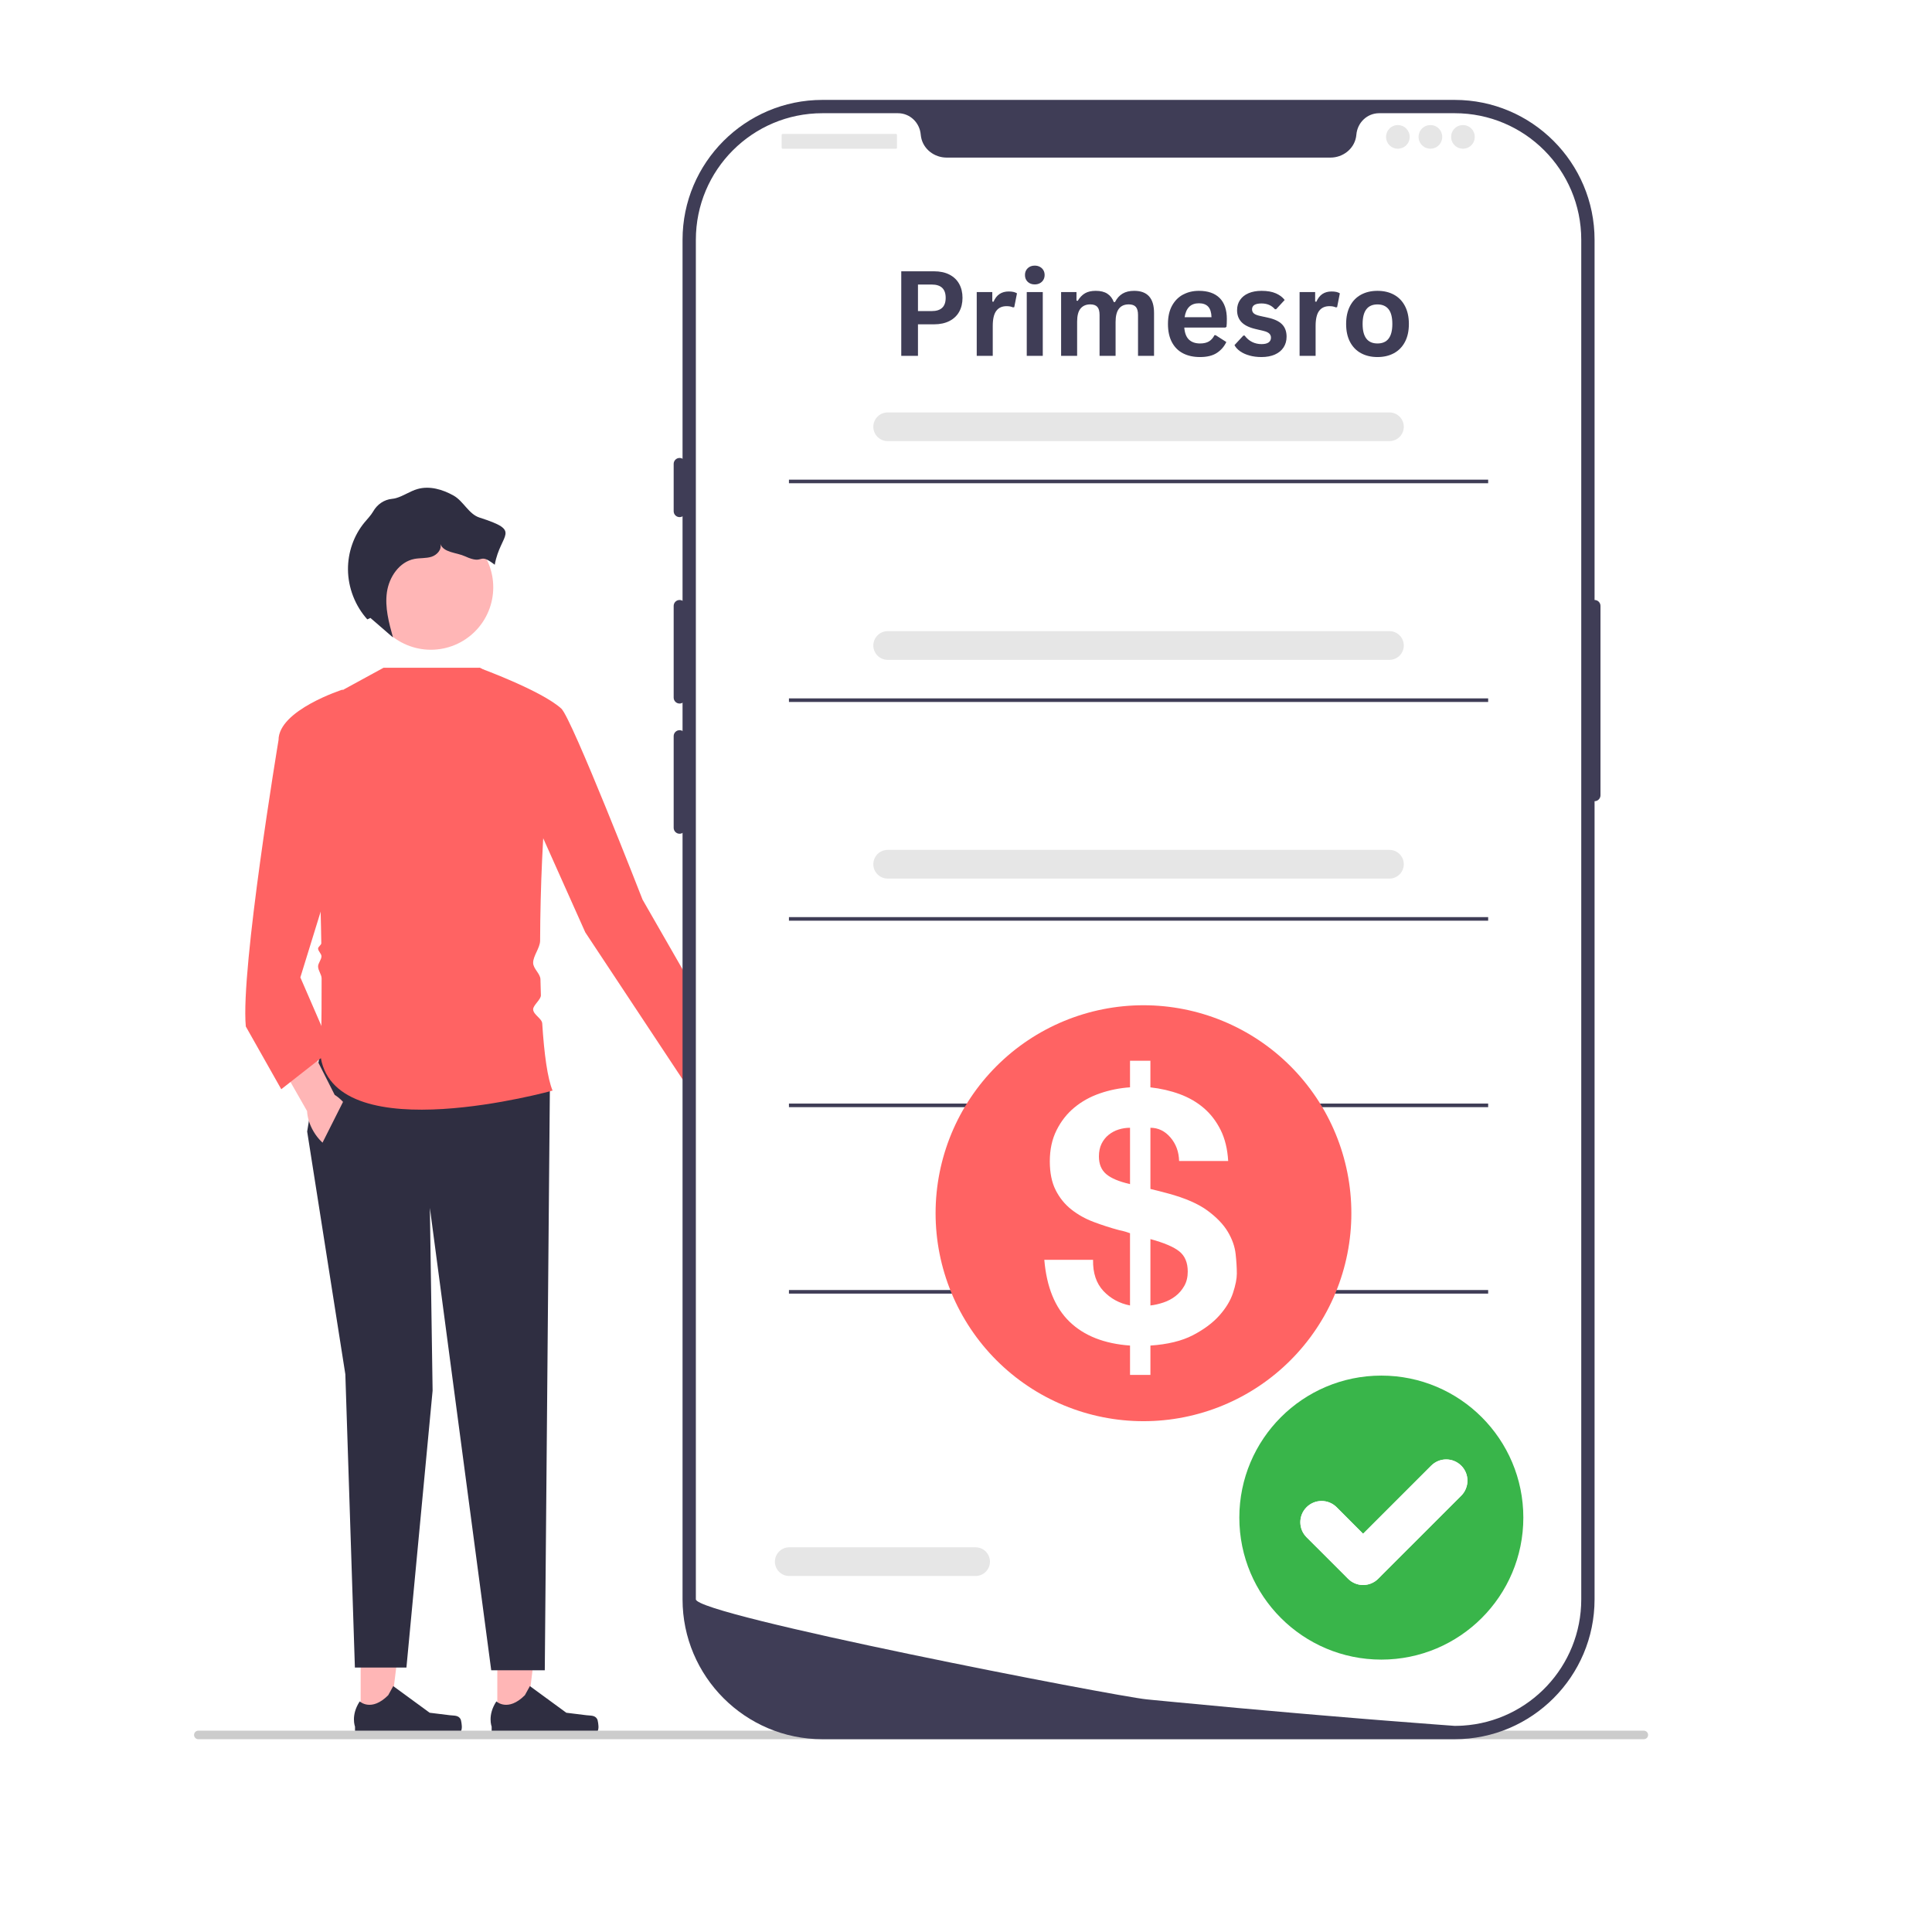 <svg xmlns="http://www.w3.org/2000/svg" xmlns:xlink="http://www.w3.org/1999/xlink" width="2000" viewBox="0 0 1500 1500" height="2000" preserveAspectRatio="xMidYMid meet"><defs><g></g><clipPath id="ec42eaaee8"><path d="M 150 1343 L 1280 1343 L 1280 1350.316 L 150 1350.316 Z M 150 1343 " clip-rule="nonzero"></path></clipPath><clipPath id="b8c732a39b"><path d="M 529 77.566 L 1239 77.566 L 1239 1350.316 L 529 1350.316 Z M 529 77.566 " clip-rule="nonzero"></path></clipPath><clipPath id="62f7c55428"><path d="M 810 823.664 L 961 823.664 L 961 1068 L 810 1068 Z M 810 823.664 " clip-rule="nonzero"></path></clipPath><clipPath id="728e49daeb"><path d="M 962.215 1068.012 L 1182.715 1068.012 L 1182.715 1288.512 L 962.215 1288.512 Z M 962.215 1068.012 " clip-rule="nonzero"></path></clipPath></defs><rect x="-150" width="1800" fill="#ffffff" y="-150" height="1800" fill-opacity="1"></rect><rect x="-150" width="1800" fill="#ffffff" y="-150" height="1800" fill-opacity="1"></rect><path fill="#ffb6b6" d="M 583.492 857.051 C 589.906 869.477 588.703 882.859 580.801 886.941 C 572.895 891.027 561.289 884.266 554.875 871.844 C 552.066 866.402 550.719 860.781 550.754 855.836 L 524.23 802.852 L 549.348 790.93 L 572.828 844.43 C 576.883 847.262 580.684 851.613 583.492 857.051 Z M 583.492 857.051 " fill-opacity="1" fill-rule="nonzero"></path><path fill="#ffb6b6" d="M 386.113 1335.121 L 408.727 1335.117 L 419.484 1247.855 L 386.109 1247.859 Z M 386.113 1335.121 " fill-opacity="1" fill-rule="nonzero"></path><path fill="#2f2e41" d="M 463.594 1334.605 C 464.297 1335.793 464.668 1339.621 464.668 1341 C 464.668 1345.242 461.23 1348.68 456.992 1348.68 L 386.961 1348.68 C 384.066 1348.68 381.723 1346.336 381.723 1343.441 L 381.723 1340.523 C 381.723 1340.523 378.258 1331.758 385.391 1320.953 C 385.391 1320.953 394.258 1329.414 407.504 1316.16 L 411.41 1309.082 L 439.688 1329.77 L 455.359 1331.699 C 458.789 1332.121 461.828 1331.633 463.594 1334.605 Z M 463.594 1334.605 " fill-opacity="1" fill-rule="nonzero"></path><path fill="#ffb6b6" d="M 280.02 1335.121 L 302.637 1335.117 L 313.395 1247.855 L 280.016 1247.859 Z M 280.02 1335.121 " fill-opacity="1" fill-rule="nonzero"></path><path fill="#2f2e41" d="M 357.5 1334.605 C 358.203 1335.793 358.574 1339.621 358.574 1341 C 358.574 1345.242 355.141 1348.68 350.902 1348.68 L 280.867 1348.68 C 277.977 1348.68 275.633 1346.336 275.633 1343.441 L 275.633 1340.523 C 275.633 1340.523 272.168 1331.758 279.301 1320.953 C 279.301 1320.953 288.164 1329.414 301.41 1316.16 L 305.316 1309.082 L 333.594 1329.77 L 349.266 1331.699 C 352.695 1332.121 355.734 1331.633 357.5 1334.605 Z M 357.5 1334.605 " fill-opacity="1" fill-rule="nonzero"></path><path fill="#2f2e41" d="M 248.012 820.258 L 238.484 878.5 L 268.125 1066.992 L 275.535 1294.668 L 315.551 1294.668 L 335.871 1079.703 L 333.754 937.801 L 381.387 1296.785 L 422.969 1296.785 L 426.902 846.73 Z M 248.012 820.258 " fill-opacity="1" fill-rule="nonzero"></path><path fill="#ff6363" d="M 297.762 518.457 L 372.676 518.457 L 437.488 556.578 C 427.402 554.012 419.609 647.637 419.344 730.359 C 419.324 735.855 413.879 742.176 413.93 747.547 C 413.973 752.172 419.504 755.867 419.602 760.355 C 419.691 764.551 419.801 768.676 419.941 772.715 C 420.055 776.066 413.781 780.512 413.93 783.738 C 414.121 787.859 420.738 790.719 420.984 794.602 C 422.496 818.445 425.102 837.34 429.02 846.73 C 429.02 846.73 261.773 893.324 249.07 821.316 C 249.07 821.316 249.797 795.434 249.695 759.691 C 249.684 756.52 246.984 753.645 246.961 750.328 C 246.945 747.863 249.605 744.992 249.582 742.457 C 249.559 740.375 246.988 738.535 246.961 736.41 C 246.945 735.145 249.473 733.609 249.453 732.328 C 248.438 664.363 243.875 578.707 227.898 556.578 Z M 297.762 518.457 " fill-opacity="1" fill-rule="nonzero"></path><path fill="#ff6363" d="M 371.859 518.457 C 371.859 518.457 420.402 536.102 435.805 550.16 C 443.988 557.633 498.883 698.477 498.883 698.477 L 575.125 831.312 L 535.496 846.371 L 454.426 723.895 L 418.434 643.414 Z M 371.859 518.457 " fill-opacity="1" fill-rule="nonzero"></path><path fill="#ffb6b6" d="M 271.172 862.078 C 278.254 874.137 277.773 887.562 270.105 892.07 C 262.438 896.578 250.48 890.457 243.398 878.402 C 240.301 873.125 238.648 867.582 238.414 862.645 L 209.055 811.18 L 233.492 797.91 L 259.84 850.051 C 264.039 852.66 268.074 856.801 271.172 862.078 Z M 271.172 862.078 " fill-opacity="1" fill-rule="nonzero"></path><path fill="#ff6363" d="M 287.176 584.109 L 266.008 535.398 C 266.008 535.398 216.254 551.281 216.254 574.582 C 216.254 574.582 186.617 752.484 190.852 796.961 L 218.371 845.672 L 257.539 814.961 L 233.191 758.84 Z M 287.176 584.109 " fill-opacity="1" fill-rule="nonzero"></path><path fill="#2f2e41" d="M 243.637 900.578 L 268.609 850.969 L 297.762 891.207 L 271.523 916.621 Z M 243.637 900.578 " fill-opacity="1" fill-rule="nonzero"></path><path fill="#ffb6b6" d="M 382.965 455.992 C 382.965 457.578 382.887 459.164 382.73 460.742 C 382.578 462.324 382.344 463.891 382.035 465.449 C 381.727 467.004 381.34 468.543 380.879 470.062 C 380.418 471.582 379.883 473.074 379.277 474.543 C 378.672 476.008 377.992 477.441 377.246 478.84 C 376.496 480.242 375.68 481.602 374.801 482.922 C 373.918 484.242 372.973 485.516 371.969 486.742 C 370.961 487.969 369.895 489.145 368.773 490.266 C 367.652 491.391 366.477 492.453 365.25 493.461 C 364.023 494.469 362.75 495.414 361.434 496.293 C 360.113 497.176 358.754 497.992 357.355 498.738 C 355.953 499.488 354.523 500.164 353.055 500.773 C 351.59 501.383 350.098 501.914 348.578 502.375 C 347.059 502.836 345.523 503.223 343.965 503.531 C 342.41 503.84 340.844 504.074 339.262 504.23 C 337.684 504.387 336.102 504.465 334.516 504.465 C 332.926 504.465 331.344 504.387 329.766 504.23 C 328.188 504.074 326.617 503.84 325.062 503.531 C 323.504 503.223 321.969 502.836 320.449 502.375 C 318.93 501.914 317.438 501.383 315.973 500.773 C 314.508 500.164 313.074 499.488 311.676 498.738 C 310.273 497.992 308.914 497.176 307.594 496.293 C 306.277 495.414 305.004 494.469 303.777 493.461 C 302.551 492.453 301.375 491.391 300.254 490.266 C 299.133 489.145 298.066 487.969 297.059 486.742 C 296.055 485.516 295.109 484.242 294.227 482.922 C 293.348 481.602 292.531 480.242 291.785 478.84 C 291.035 477.441 290.359 476.008 289.75 474.543 C 289.145 473.074 288.609 471.582 288.148 470.062 C 287.688 468.543 287.305 467.004 286.992 465.449 C 286.684 463.891 286.453 462.324 286.297 460.742 C 286.141 459.164 286.062 457.578 286.062 455.992 C 286.062 454.406 286.141 452.82 286.297 451.242 C 286.453 449.66 286.684 448.094 286.992 446.535 C 287.305 444.98 287.688 443.441 288.148 441.922 C 288.609 440.402 289.145 438.91 289.75 437.441 C 290.359 435.977 291.035 434.543 291.785 433.145 C 292.531 431.742 293.348 430.383 294.227 429.062 C 295.109 427.742 296.055 426.469 297.059 425.242 C 298.066 424.016 299.133 422.84 300.254 421.719 C 301.375 420.594 302.551 419.531 303.777 418.523 C 305.004 417.516 306.277 416.57 307.594 415.691 C 308.914 414.809 310.273 413.992 311.676 413.246 C 313.074 412.496 314.508 411.816 315.973 411.211 C 317.438 410.602 318.93 410.07 320.449 409.609 C 321.969 409.148 323.504 408.762 325.062 408.453 C 326.617 408.141 328.188 407.91 329.766 407.754 C 331.344 407.598 332.926 407.52 334.516 407.52 C 336.102 407.52 337.684 407.598 339.262 407.754 C 340.844 407.91 342.41 408.141 343.965 408.453 C 345.523 408.762 347.059 409.148 348.578 409.609 C 350.098 410.07 351.59 410.602 353.055 411.211 C 354.523 411.816 355.953 412.496 357.355 413.246 C 358.754 413.992 360.113 414.809 361.434 415.691 C 362.75 416.57 364.023 417.516 365.25 418.523 C 366.477 419.531 367.652 420.594 368.773 421.719 C 369.895 422.84 370.961 424.016 371.969 425.242 C 372.973 426.469 373.918 427.742 374.801 429.062 C 375.68 430.383 376.496 431.742 377.246 433.145 C 377.992 434.543 378.672 435.977 379.277 437.441 C 379.883 438.91 380.418 440.402 380.879 441.922 C 381.34 443.441 381.727 444.98 382.035 446.535 C 382.344 448.094 382.578 449.66 382.73 451.242 C 382.887 452.82 382.965 454.406 382.965 455.992 Z M 382.965 455.992 " fill-opacity="1" fill-rule="nonzero"></path><path fill="#2f2e41" d="M 372.293 401.848 C 363.875 399.148 359.891 389.129 352.188 384.785 C 343.672 379.984 333.48 376.984 324.09 379.703 C 318.328 381.371 313.305 385.055 307.539 386.711 C 306.531 387 305.473 387.199 304.395 387.301 C 298.191 387.891 292.867 391.613 289.77 397.02 L 289.688 397.16 C 287.867 400.273 285.281 402.852 282.984 405.637 C 274.609 415.789 270.074 428.988 270.168 442.152 C 270.27 456.305 275.711 470.355 285.172 480.879 L 287.586 479.766 C 293.426 484.812 299.266 489.855 305.105 494.902 C 301.926 483.434 298.719 471.559 300.402 459.777 C 302.086 447.992 310.004 436.234 321.684 433.961 C 326.102 433.102 330.762 433.621 335.051 432.254 C 339.34 430.887 343.293 426.477 341.82 422.219 C 344.477 429.246 354.383 428.828 361.199 431.973 C 376.457 439.004 370.871 428.137 384.117 438.477 C 388.594 413.668 405.73 412.559 372.293 401.848 Z M 372.293 401.848 " fill-opacity="1" fill-rule="nonzero"></path><g clip-path="url(#ec42eaaee8)"><path fill="#cccccc" d="M 150.672 1347.004 C 150.672 1348.84 152.148 1350.316 153.984 1350.316 L 1276.266 1350.316 C 1278.102 1350.316 1279.578 1348.84 1279.578 1347.004 C 1279.578 1345.164 1278.102 1343.691 1276.266 1343.691 L 153.984 1343.691 C 152.148 1343.691 150.672 1345.164 150.672 1347.004 Z M 150.672 1347.004 " fill-opacity="1" fill-rule="nonzero"></path></g><g clip-path="url(#b8c732a39b)"><path fill="#3f3d56" d="M 1129.449 1350.316 L 638.492 1350.316 C 578.629 1350.316 529.926 1301.594 529.926 1241.703 L 529.926 186.176 C 529.926 126.289 578.629 77.566 638.492 77.566 L 1129.449 77.566 C 1189.312 77.566 1238.016 126.289 1238.016 186.176 L 1238.016 1241.703 C 1238.016 1301.594 1189.312 1350.316 1129.449 1350.316 Z M 1129.449 1350.316 " fill-opacity="1" fill-rule="nonzero"></path></g><path fill="#3f3d56" d="M 1238.016 465.824 C 1235.48 465.824 1233.422 467.883 1233.422 470.418 L 1233.422 617.449 C 1233.422 619.984 1235.48 622.047 1238.016 622.047 C 1240.547 622.047 1242.609 619.984 1242.609 617.449 L 1242.609 470.418 C 1242.609 467.883 1240.547 465.824 1238.016 465.824 Z M 1238.016 465.824 " fill-opacity="1" fill-rule="nonzero"></path><path fill="#ffffff" d="M 1227.684 186.176 L 1227.684 1241.688 C 1227.684 1293.812 1187.125 1336.453 1135.848 1339.762 L 1135.824 1339.762 C 1135.066 1339.809 1134.309 1339.852 1133.527 1339.875 C 1132.172 1339.945 1130.816 1339.969 1129.438 1339.969 C 1129.438 1339.969 1124.387 1339.602 1115.156 1338.91 C 1105.832 1338.223 1092.262 1337.188 1075.336 1335.832 C 1070.262 1335.441 1064.91 1335.004 1059.262 1334.547 C 1048.008 1333.629 1035.652 1332.617 1022.402 1331.469 C 1017.121 1331.031 1011.656 1330.551 1006.074 1330.066 C 977.551 1327.609 945.609 1324.738 911.918 1321.473 C 906.223 1320.945 900.484 1320.395 894.695 1319.82 C 893.18 1319.66 891.641 1319.52 890.102 1319.359 C 866.082 1316.996 540.262 1254 540.262 1241.688 L 540.262 186.176 C 540.262 131.891 584.238 87.895 638.504 87.895 L 697.152 87.895 C 706.523 87.895 714.055 95.199 714.859 104.551 C 714.93 105.172 714.996 105.793 715.113 106.414 C 716.812 115.809 725.422 122.355 734.977 122.355 L 1032.965 122.355 C 1042.52 122.355 1051.129 115.809 1052.828 106.414 C 1052.945 105.793 1053.012 105.172 1053.082 104.551 C 1053.887 95.199 1061.418 87.895 1070.789 87.895 L 1129.438 87.895 C 1183.703 87.895 1227.684 131.891 1227.684 186.176 Z M 1227.684 186.176 " fill-opacity="1" fill-rule="nonzero"></path><path fill="#3f3d56" d="M 527.629 355.551 C 525.098 355.551 523.035 357.609 523.035 360.145 L 523.035 396.902 C 523.035 399.438 525.098 401.496 527.629 401.496 C 530.16 401.496 532.223 399.438 532.223 396.902 L 532.223 360.145 C 532.223 357.609 530.16 355.551 527.629 355.551 Z M 527.629 355.551 " fill-opacity="1" fill-rule="nonzero"></path><path fill="#3f3d56" d="M 527.629 465.824 C 525.098 465.824 523.035 467.883 523.035 470.418 L 523.035 541.637 C 523.035 544.172 525.098 546.23 527.629 546.23 C 530.16 546.23 532.223 544.172 532.223 541.637 L 532.223 470.418 C 532.223 467.883 530.16 465.824 527.629 465.824 Z M 527.629 465.824 " fill-opacity="1" fill-rule="nonzero"></path><path fill="#3f3d56" d="M 527.629 566.91 C 525.098 566.91 523.035 568.969 523.035 571.504 L 523.035 642.723 C 523.035 645.258 525.098 647.316 527.629 647.316 C 530.16 647.316 532.223 645.258 532.223 642.723 L 532.223 571.504 C 532.223 568.969 530.16 566.91 527.629 566.91 Z M 527.629 566.91 " fill-opacity="1" fill-rule="nonzero"></path><path fill="#e6e6e6" d="M 607.719 103.984 L 695.555 103.984 C 695.793 103.984 695.996 104.07 696.168 104.238 C 696.336 104.406 696.418 104.609 696.418 104.848 L 696.418 114.609 C 696.418 114.848 696.336 115.051 696.168 115.219 C 695.996 115.387 695.793 115.473 695.555 115.473 L 607.719 115.473 C 607.48 115.473 607.277 115.387 607.109 115.219 C 606.941 115.051 606.855 114.848 606.855 114.609 L 606.855 104.848 C 606.855 104.609 606.941 104.406 607.109 104.238 C 607.277 104.07 607.48 103.984 607.719 103.984 Z M 607.719 103.984 " fill-opacity="1" fill-rule="nonzero"></path><path fill="#e6e6e6" d="M 1094.488 106.281 C 1094.484 106.887 1094.426 107.484 1094.309 108.074 C 1094.191 108.668 1094.02 109.242 1093.785 109.797 C 1093.555 110.355 1093.273 110.887 1092.938 111.387 C 1092.602 111.891 1092.223 112.352 1091.797 112.781 C 1091.371 113.207 1090.906 113.586 1090.402 113.922 C 1089.902 114.258 1089.371 114.543 1088.816 114.773 C 1088.258 115.004 1087.684 115.176 1087.094 115.297 C 1086.5 115.414 1085.902 115.473 1085.301 115.473 C 1084.695 115.473 1084.102 115.414 1083.508 115.297 C 1082.918 115.176 1082.344 115.004 1081.785 114.773 C 1081.227 114.543 1080.699 114.258 1080.195 113.922 C 1079.695 113.586 1079.23 113.207 1078.805 112.781 C 1078.379 112.352 1077.996 111.891 1077.664 111.387 C 1077.328 110.887 1077.043 110.355 1076.812 109.797 C 1076.582 109.242 1076.41 108.668 1076.289 108.074 C 1076.172 107.484 1076.113 106.887 1076.113 106.281 C 1076.113 105.68 1076.172 105.082 1076.289 104.488 C 1076.41 103.898 1076.582 103.324 1076.812 102.766 C 1077.043 102.207 1077.328 101.68 1077.664 101.176 C 1077.996 100.676 1078.379 100.211 1078.805 99.785 C 1079.23 99.355 1079.695 98.977 1080.195 98.641 C 1080.699 98.305 1081.227 98.023 1081.785 97.793 C 1082.344 97.562 1082.918 97.387 1083.508 97.27 C 1084.102 97.152 1084.695 97.094 1085.301 97.094 C 1085.902 97.094 1086.5 97.152 1087.094 97.27 C 1087.684 97.387 1088.258 97.562 1088.816 97.793 C 1089.371 98.023 1089.902 98.305 1090.402 98.641 C 1090.906 98.977 1091.371 99.355 1091.797 99.785 C 1092.223 100.211 1092.602 100.676 1092.938 101.176 C 1093.273 101.68 1093.555 102.207 1093.785 102.766 C 1094.02 103.324 1094.191 103.898 1094.309 104.488 C 1094.426 105.082 1094.484 105.68 1094.488 106.281 Z M 1094.488 106.281 " fill-opacity="1" fill-rule="nonzero"></path><path fill="#e6e6e6" d="M 1119.75 106.281 C 1119.75 106.887 1119.691 107.484 1119.57 108.074 C 1119.453 108.668 1119.281 109.242 1119.051 109.797 C 1118.82 110.355 1118.535 110.887 1118.199 111.387 C 1117.867 111.891 1117.484 112.352 1117.059 112.781 C 1116.633 113.207 1116.168 113.586 1115.668 113.922 C 1115.164 114.258 1114.637 114.543 1114.078 114.773 C 1113.52 115.004 1112.945 115.176 1112.355 115.297 C 1111.762 115.414 1111.164 115.473 1110.562 115.473 C 1109.961 115.473 1109.363 115.414 1108.77 115.297 C 1108.18 115.176 1107.605 115.004 1107.047 114.773 C 1106.488 114.543 1105.961 114.258 1105.461 113.922 C 1104.957 113.586 1104.492 113.207 1104.066 112.781 C 1103.641 112.352 1103.258 111.891 1102.926 111.387 C 1102.59 110.887 1102.305 110.355 1102.074 109.797 C 1101.844 109.242 1101.672 108.668 1101.555 108.074 C 1101.434 107.484 1101.375 106.887 1101.375 106.281 C 1101.375 105.68 1101.434 105.082 1101.555 104.488 C 1101.672 103.898 1101.844 103.324 1102.074 102.766 C 1102.305 102.207 1102.59 101.68 1102.926 101.176 C 1103.258 100.676 1103.641 100.211 1104.066 99.785 C 1104.492 99.355 1104.957 98.977 1105.461 98.641 C 1105.961 98.305 1106.488 98.023 1107.047 97.793 C 1107.605 97.562 1108.18 97.387 1108.77 97.27 C 1109.363 97.152 1109.961 97.094 1110.562 97.094 C 1111.164 97.094 1111.762 97.152 1112.355 97.27 C 1112.945 97.387 1113.52 97.562 1114.078 97.793 C 1114.637 98.023 1115.164 98.305 1115.664 98.641 C 1116.168 98.977 1116.633 99.355 1117.059 99.785 C 1117.484 100.211 1117.867 100.676 1118.199 101.176 C 1118.535 101.68 1118.82 102.207 1119.051 102.766 C 1119.281 103.324 1119.453 103.898 1119.57 104.488 C 1119.691 105.082 1119.75 105.68 1119.75 106.281 Z M 1119.75 106.281 " fill-opacity="1" fill-rule="nonzero"></path><path fill="#e6e6e6" d="M 1145.008 106.281 C 1145.008 106.887 1144.949 107.484 1144.832 108.074 C 1144.715 108.668 1144.539 109.242 1144.309 109.797 C 1144.078 110.355 1143.797 110.887 1143.461 111.387 C 1143.125 111.891 1142.746 112.352 1142.316 112.781 C 1141.891 113.207 1141.426 113.586 1140.926 113.922 C 1140.426 114.258 1139.895 114.543 1139.336 114.773 C 1138.781 115.004 1138.207 115.176 1137.613 115.297 C 1137.023 115.414 1136.426 115.473 1135.824 115.473 C 1135.219 115.473 1134.621 115.414 1134.031 115.297 C 1133.438 115.176 1132.863 115.004 1132.309 114.773 C 1131.75 114.543 1131.219 114.258 1130.719 113.922 C 1130.219 113.586 1129.754 113.207 1129.328 112.781 C 1128.898 112.352 1128.52 111.891 1128.184 111.387 C 1127.848 110.887 1127.566 110.355 1127.336 109.797 C 1127.105 109.242 1126.93 108.668 1126.812 108.074 C 1126.695 107.484 1126.637 106.887 1126.637 106.281 C 1126.637 105.68 1126.695 105.082 1126.812 104.488 C 1126.93 103.898 1127.105 103.324 1127.336 102.766 C 1127.566 102.207 1127.848 101.68 1128.184 101.176 C 1128.52 100.676 1128.898 100.211 1129.328 99.785 C 1129.754 99.355 1130.219 98.977 1130.719 98.641 C 1131.219 98.305 1131.75 98.023 1132.309 97.793 C 1132.863 97.562 1133.438 97.387 1134.031 97.27 C 1134.621 97.152 1135.219 97.094 1135.824 97.094 C 1136.426 97.094 1137.023 97.152 1137.613 97.27 C 1138.207 97.387 1138.781 97.562 1139.336 97.793 C 1139.895 98.023 1140.426 98.305 1140.926 98.641 C 1141.426 98.977 1141.891 99.355 1142.316 99.785 C 1142.746 100.211 1143.125 100.676 1143.461 101.176 C 1143.797 101.68 1144.078 102.207 1144.309 102.766 C 1144.539 103.324 1144.715 103.898 1144.832 104.488 C 1144.949 105.082 1145.008 105.68 1145.008 106.281 Z M 1145.008 106.281 " fill-opacity="1" fill-rule="nonzero"></path><path fill="#e6e6e6" d="M 1078.77 342.48 L 689.172 342.48 C 683.035 342.48 678.043 337.488 678.043 331.348 C 678.043 325.207 683.035 320.211 689.172 320.211 L 1078.77 320.211 C 1084.906 320.211 1089.898 325.207 1089.898 331.348 C 1089.898 337.488 1084.906 342.48 1078.77 342.48 Z M 1078.77 342.48 " fill-opacity="1" fill-rule="nonzero"></path><path fill="#e6e6e6" d="M 1144.277 1223.598 L 999.57 1223.598 C 993.434 1223.598 988.438 1218.602 988.438 1212.465 C 988.438 1206.324 993.434 1201.328 999.57 1201.328 L 1144.277 1201.328 C 1150.414 1201.328 1155.406 1206.324 1155.406 1212.465 C 1155.406 1218.602 1150.414 1223.598 1144.277 1223.598 Z M 1144.277 1223.598 " fill-opacity="1" fill-rule="nonzero"></path><path fill="#e6e6e6" d="M 757.465 1223.598 L 612.758 1223.598 C 606.621 1223.598 601.629 1218.602 601.629 1212.465 C 601.629 1206.324 606.621 1201.328 612.758 1201.328 L 757.465 1201.328 C 763.602 1201.328 768.598 1206.324 768.598 1212.465 C 768.598 1218.602 763.602 1223.598 757.465 1223.598 Z M 757.465 1223.598 " fill-opacity="1" fill-rule="nonzero"></path><path fill="#3f3d56" d="M 612.535 372.402 L 1155.406 372.402 L 1155.406 375.188 L 612.535 375.188 Z M 612.535 372.402 " fill-opacity="1" fill-rule="nonzero"></path><path fill="#e6e6e6" d="M 1078.77 512.301 L 689.172 512.301 C 683.035 512.301 678.043 507.309 678.043 501.168 C 678.043 495.027 683.035 490.031 689.172 490.031 L 1078.77 490.031 C 1084.906 490.031 1089.898 495.027 1089.898 501.168 C 1089.898 507.309 1084.906 512.301 1078.77 512.301 Z M 1078.77 512.301 " fill-opacity="1" fill-rule="nonzero"></path><path fill="#3f3d56" d="M 612.535 542.223 L 1155.406 542.223 L 1155.406 545.008 L 612.535 545.008 Z M 612.535 542.223 " fill-opacity="1" fill-rule="nonzero"></path><path fill="#e6e6e6" d="M 1078.77 682.121 L 689.172 682.121 C 683.035 682.121 678.043 677.129 678.043 670.988 C 678.043 664.848 683.035 659.852 689.172 659.852 L 1078.77 659.852 C 1084.906 659.852 1089.898 664.848 1089.898 670.988 C 1089.898 677.129 1084.906 682.121 1078.77 682.121 Z M 1078.77 682.121 " fill-opacity="1" fill-rule="nonzero"></path><path fill="#3f3d56" d="M 612.535 712.043 L 1155.406 712.043 L 1155.406 714.828 L 612.535 714.828 Z M 612.535 712.043 " fill-opacity="1" fill-rule="nonzero"></path><path fill="#3f3d56" d="M 612.535 856.809 L 1155.406 856.809 L 1155.406 859.594 L 612.535 859.594 Z M 612.535 856.809 " fill-opacity="1" fill-rule="nonzero"></path><path fill="#3f3d56" d="M 612.535 1001.574 L 1155.406 1001.574 L 1155.406 1004.359 L 612.535 1004.359 Z M 612.535 1001.574 " fill-opacity="1" fill-rule="nonzero"></path><path fill="#ff6363" d="M 1049.191 941.941 C 1049.195 944.582 1049.129 947.223 1049 949.863 C 1048.871 952.5 1048.676 955.137 1048.418 957.766 C 1048.156 960.395 1047.836 963.02 1047.445 965.633 C 1047.059 968.246 1046.605 970.848 1046.094 973.441 C 1045.578 976.031 1045 978.609 1044.355 981.172 C 1043.715 983.738 1043.012 986.281 1042.242 988.812 C 1041.477 991.34 1040.648 993.848 1039.758 996.336 C 1038.867 998.824 1037.918 1001.289 1036.906 1003.73 C 1035.895 1006.172 1034.828 1008.586 1033.695 1010.977 C 1032.566 1013.363 1031.379 1015.727 1030.137 1018.055 C 1028.891 1020.387 1027.59 1022.684 1026.23 1024.949 C 1024.871 1027.219 1023.461 1029.449 1021.992 1031.648 C 1020.523 1033.844 1019.004 1036.004 1017.43 1038.125 C 1015.855 1040.25 1014.23 1042.332 1012.555 1044.375 C 1010.879 1046.418 1009.156 1048.418 1007.383 1050.375 C 1005.609 1052.332 1003.789 1054.246 1001.918 1056.113 C 1000.051 1057.984 998.141 1059.805 996.184 1061.578 C 994.223 1063.355 992.227 1065.078 990.184 1066.758 C 988.141 1068.434 986.059 1070.059 983.938 1071.633 C 981.816 1073.207 979.656 1074.727 977.461 1076.195 C 975.266 1077.664 973.035 1079.078 970.77 1080.438 C 968.504 1081.793 966.203 1083.098 963.875 1084.344 C 961.547 1085.586 959.188 1086.777 956.801 1087.906 C 954.41 1089.035 951.996 1090.105 949.555 1091.117 C 947.117 1092.129 944.652 1093.078 942.164 1093.969 C 939.68 1094.859 937.172 1095.688 934.645 1096.457 C 932.113 1097.223 929.57 1097.926 927.008 1098.57 C 924.445 1099.211 921.867 1099.789 919.277 1100.305 C 916.688 1100.82 914.086 1101.273 911.473 1101.66 C 908.859 1102.047 906.238 1102.371 903.609 1102.629 C 900.98 1102.891 898.348 1103.082 895.711 1103.215 C 893.07 1103.344 890.43 1103.406 887.789 1103.406 C 885.148 1103.406 882.508 1103.344 879.871 1103.215 C 877.23 1103.082 874.598 1102.891 871.969 1102.629 C 869.34 1102.371 866.719 1102.047 864.105 1101.66 C 861.496 1101.273 858.895 1100.82 856.301 1100.305 C 853.711 1099.789 851.133 1099.211 848.574 1098.57 C 846.012 1097.926 843.465 1097.223 840.938 1096.457 C 838.41 1095.688 835.902 1094.859 833.414 1093.969 C 830.93 1093.078 828.465 1092.129 826.023 1091.117 C 823.582 1090.105 821.168 1089.035 818.781 1087.906 C 816.395 1086.777 814.035 1085.586 811.707 1084.344 C 809.375 1083.098 807.078 1081.793 804.812 1080.438 C 802.547 1079.078 800.316 1077.664 798.121 1076.195 C 795.922 1074.727 793.766 1073.207 791.641 1071.633 C 789.52 1070.059 787.438 1068.434 785.398 1066.758 C 783.355 1065.078 781.355 1063.355 779.398 1061.578 C 777.441 1059.805 775.527 1057.984 773.66 1056.113 C 771.793 1054.246 769.973 1052.332 768.199 1050.375 C 766.426 1048.418 764.699 1046.418 763.023 1044.375 C 761.348 1042.332 759.723 1040.25 758.148 1038.125 C 756.578 1036.004 755.055 1033.844 753.59 1031.648 C 752.121 1029.449 750.707 1027.219 749.352 1024.949 C 747.992 1022.684 746.691 1020.387 745.445 1018.055 C 744.199 1015.727 743.012 1013.363 741.883 1010.977 C 740.754 1008.586 739.684 1006.172 738.672 1003.73 C 737.66 1001.289 736.711 998.824 735.82 996.336 C 734.934 993.848 734.105 991.34 733.336 988.812 C 732.57 986.281 731.867 983.738 731.223 981.172 C 730.582 978.609 730.004 976.031 729.488 973.441 C 728.973 970.848 728.52 968.246 728.133 965.633 C 727.746 963.02 727.422 960.395 727.164 957.766 C 726.906 955.137 726.711 952.5 726.582 949.863 C 726.453 947.223 726.387 944.582 726.387 941.941 C 726.387 939.297 726.453 936.656 726.582 934.016 C 726.711 931.379 726.906 928.742 727.164 926.113 C 727.422 923.484 727.746 920.859 728.133 918.246 C 728.52 915.633 728.973 913.031 729.488 910.438 C 730.004 907.848 730.582 905.27 731.223 902.707 C 731.867 900.145 732.57 897.598 733.336 895.066 C 734.105 892.539 734.934 890.031 735.82 887.543 C 736.711 885.055 737.66 882.59 738.672 880.148 C 739.684 877.707 740.754 875.293 741.883 872.902 C 743.012 870.516 744.199 868.156 745.445 865.824 C 746.691 863.492 747.992 861.195 749.352 858.93 C 750.707 856.66 752.121 854.43 753.59 852.234 C 755.055 850.035 756.578 847.875 758.148 845.754 C 759.723 843.629 761.348 841.547 763.023 839.504 C 764.699 837.461 766.426 835.461 768.199 833.504 C 769.973 831.547 771.793 829.633 773.66 827.766 C 775.527 825.895 777.441 824.074 779.398 822.301 C 781.355 820.523 783.355 818.801 785.398 817.121 C 787.438 815.445 789.52 813.82 791.641 812.246 C 793.766 810.672 795.922 809.152 798.121 807.684 C 800.316 806.215 802.547 804.801 804.812 803.441 C 807.078 802.086 809.375 800.781 811.707 799.535 C 814.035 798.293 816.395 797.105 818.781 795.973 C 821.168 794.844 823.582 793.773 826.023 792.762 C 828.465 791.75 830.93 790.801 833.414 789.91 C 835.902 789.02 838.41 788.191 840.938 787.426 C 843.465 786.656 846.012 785.953 848.574 785.309 C 851.133 784.668 853.711 784.09 856.301 783.574 C 858.891 783.059 861.496 782.605 864.105 782.219 C 866.719 781.832 869.34 781.508 871.969 781.25 C 874.598 780.988 877.23 780.797 879.871 780.664 C 882.508 780.535 885.148 780.473 887.789 780.473 C 890.43 780.473 893.07 780.535 895.711 780.664 C 898.348 780.797 900.98 780.988 903.609 781.25 C 906.238 781.508 908.859 781.832 911.473 782.219 C 914.086 782.605 916.688 783.059 919.277 783.574 C 921.867 784.09 924.445 784.668 927.008 785.309 C 929.57 785.953 932.113 786.656 934.645 787.426 C 937.172 788.191 939.68 789.02 942.164 789.91 C 944.652 790.801 947.117 791.75 949.555 792.762 C 951.996 793.773 954.41 794.844 956.801 795.973 C 959.188 797.105 961.547 798.293 963.875 799.535 C 966.203 800.781 968.504 802.086 970.77 803.441 C 973.035 804.801 975.266 806.215 977.461 807.684 C 979.656 809.152 981.816 810.672 983.938 812.246 C 986.059 813.82 988.141 815.445 990.184 817.121 C 992.227 818.801 994.223 820.523 996.184 822.301 C 998.141 824.074 1000.051 825.895 1001.918 827.766 C 1003.789 829.633 1005.609 831.547 1007.383 833.504 C 1009.156 835.461 1010.879 837.461 1012.555 839.504 C 1014.23 841.547 1015.855 843.629 1017.43 845.754 C 1019.004 847.875 1020.523 850.035 1021.992 852.234 C 1023.461 854.43 1024.871 856.66 1026.23 858.93 C 1027.59 861.195 1028.891 863.492 1030.137 865.824 C 1031.379 868.156 1032.566 870.516 1033.695 872.902 C 1034.828 875.293 1035.895 877.707 1036.906 880.148 C 1037.918 882.59 1038.867 885.055 1039.758 887.543 C 1040.648 890.031 1041.477 892.539 1042.242 895.066 C 1043.012 897.598 1043.715 900.145 1044.355 902.707 C 1044.996 905.27 1045.578 907.848 1046.094 910.438 C 1046.605 913.031 1047.059 915.633 1047.445 918.246 C 1047.836 920.859 1048.156 923.484 1048.418 926.113 C 1048.676 928.742 1048.871 931.379 1049 934.016 C 1049.129 936.656 1049.195 939.297 1049.191 941.941 Z M 1049.191 941.941 " fill-opacity="1" fill-rule="nonzero"></path><g clip-path="url(#62f7c55428)"><path fill="#ffffff" d="M 856.668 1002.289 C 862.219 1008.191 869.102 1011.957 877.34 1013.555 L 877.34 957.465 C 876.434 957.109 875.234 956.711 873.711 956.25 C 872.191 955.805 870.531 955.406 868.75 955.051 C 862.125 953.27 855.594 951.148 849.156 948.734 C 842.715 946.324 836.938 943.094 831.836 939.07 C 826.734 935.043 822.664 930.035 819.637 924.039 C 816.594 918.047 815.07 910.578 815.07 901.621 C 815.07 892.492 816.824 884.438 820.312 877.477 C 823.801 870.5 828.395 864.633 834.125 859.898 C 839.844 855.148 846.465 851.477 853.98 848.895 C 861.496 846.297 869.285 844.746 877.34 844.191 L 877.34 823.555 L 893.168 823.555 L 893.168 844.223 C 901.219 845.113 908.781 846.867 915.848 849.449 C 922.918 852.047 929.141 855.625 934.504 860.191 C 939.867 864.754 944.246 870.441 947.656 877.23 C 951.055 884.039 953.02 892.094 953.559 901.391 L 915.449 901.391 C 915.266 894.227 913.035 888.145 908.734 883.133 C 904.445 878.125 899.25 875.602 893.184 875.602 L 893.184 923.102 C 895.332 923.641 897.516 924.18 899.758 924.715 C 902.004 925.254 904.367 925.883 906.875 926.59 C 920.121 930.172 930.309 934.613 937.469 939.883 C 944.617 945.156 949.902 950.672 953.297 956.387 C 956.695 962.105 958.707 967.836 959.336 973.566 C 959.969 979.301 960.273 984.387 960.273 988.859 C 960.273 992.809 959.289 997.758 957.324 1003.75 C 955.355 1009.758 951.824 1015.598 946.719 1021.328 C 941.617 1027.062 934.781 1032.164 926.191 1036.633 C 917.602 1041.105 906.598 1043.781 893.184 1044.688 L 893.184 1067.492 L 877.355 1067.492 L 877.355 1044.688 C 857.316 1043.258 841.656 1037.082 830.391 1026.168 C 819.113 1015.258 812.582 999.246 810.801 978.133 L 848.648 978.133 C 848.449 988.336 851.137 996.371 856.668 1002.289 Z M 868.488 876.957 C 865.629 877.848 863.031 879.246 860.711 881.105 C 858.391 882.996 856.562 885.316 855.211 888.082 C 853.871 890.863 853.195 894.121 853.195 897.871 C 853.195 903.785 855.07 908.336 858.836 911.562 C 862.586 914.773 868.762 917.371 877.355 919.34 L 877.355 875.602 C 874.297 875.602 871.344 876.051 868.488 876.957 Z M 903.246 1011.277 C 906.734 1010.109 909.871 1008.453 912.637 1006.316 C 915.402 1004.18 917.691 1001.52 919.477 998.387 C 921.258 995.266 922.164 991.547 922.164 987.246 C 922.164 980.27 919.965 975.043 915.586 971.555 C 911.207 968.066 903.738 964.887 893.184 962.027 L 893.184 1013.555 C 896.395 1013.199 899.758 1012.445 903.246 1011.277 Z M 903.246 1011.277 " fill-opacity="1" fill-rule="nonzero"></path></g><g clip-path="url(#728e49daeb)"><path fill="#39b54a" d="M 1072.465 1068.012 C 1011.582 1068.012 962.215 1117.375 962.215 1178.262 C 962.215 1239.145 1011.582 1288.512 1072.465 1288.512 C 1133.348 1288.512 1182.715 1239.145 1182.715 1178.262 C 1182.715 1117.375 1133.348 1068.012 1072.465 1068.012 Z M 1134.512 1161.242 L 1070.008 1225.75 C 1066.902 1228.855 1062.695 1230.602 1058.297 1230.602 C 1053.961 1230.602 1049.754 1228.855 1046.648 1225.75 L 1014.43 1193.531 C 1007.957 1187.059 1007.957 1176.645 1014.43 1170.172 C 1020.898 1163.766 1031.25 1163.766 1037.723 1170.172 L 1058.297 1190.812 L 1111.156 1137.953 C 1117.625 1131.48 1128.043 1131.48 1134.512 1137.953 C 1140.918 1144.355 1140.918 1154.773 1134.512 1161.242 Z M 1134.512 1161.242 " fill-opacity="1" fill-rule="nonzero"></path></g><path fill="#ffffff" d="M 1134.512 1161.242 L 1070.008 1225.75 C 1066.902 1228.855 1062.695 1230.602 1058.297 1230.602 C 1053.961 1230.602 1049.754 1228.855 1046.648 1225.75 L 1014.43 1193.531 C 1007.957 1187.059 1007.957 1176.645 1014.43 1170.172 C 1020.898 1163.766 1031.25 1163.766 1037.723 1170.172 L 1058.297 1190.812 L 1111.156 1137.953 C 1117.625 1131.48 1128.043 1131.48 1134.512 1137.953 C 1140.918 1144.355 1140.918 1154.773 1134.512 1161.242 Z M 1134.512 1161.242 " fill-opacity="1" fill-rule="nonzero"></path><g fill="#3f3d56" fill-opacity="1"><g transform="translate(691.208, 276.273)"><g><path d="M 33.906 -65.641 C 38.602 -65.641 42.617 -64.781 45.953 -63.062 C 49.285 -61.344 51.805 -58.93 53.516 -55.828 C 55.223 -52.734 56.078 -49.133 56.078 -45.031 C 56.078 -40.926 55.223 -37.332 53.516 -34.25 C 51.805 -31.176 49.285 -28.773 45.953 -27.047 C 42.617 -25.328 38.602 -24.469 33.906 -24.469 L 21.5 -24.469 L 21.5 0 L 8.531 0 L 8.531 -65.641 Z M 32.188 -34.75 C 39.406 -34.75 43.016 -38.176 43.016 -45.031 C 43.016 -51.914 39.406 -55.359 32.188 -55.359 L 21.5 -55.359 L 21.5 -34.75 Z M 32.188 -34.75 "></path></g></g><g transform="translate(751.192, 276.273)"><g><path d="M 7.141 0 L 7.141 -49.531 L 19.219 -49.531 L 19.219 -42.156 L 20.156 -41.984 C 21.352 -44.734 22.926 -46.75 24.875 -48.031 C 26.82 -49.32 29.188 -49.969 31.969 -49.969 C 34.781 -49.969 36.922 -49.488 38.391 -48.531 L 36.281 -37.812 L 35.328 -37.625 C 34.523 -37.957 33.75 -38.195 33 -38.344 C 32.25 -38.488 31.336 -38.562 30.266 -38.562 C 26.785 -38.562 24.133 -37.344 22.312 -34.906 C 20.488 -32.469 19.578 -28.555 19.578 -23.172 L 19.578 0 Z M 7.141 0 "></path></g></g><g transform="translate(790.029, 276.273)"><g><path d="M 13.328 -55.453 C 11.086 -55.453 9.266 -56.129 7.859 -57.484 C 6.453 -58.848 5.75 -60.609 5.75 -62.766 C 5.75 -64.891 6.453 -66.633 7.859 -68 C 9.266 -69.363 11.086 -70.047 13.328 -70.047 C 14.828 -70.047 16.16 -69.727 17.328 -69.094 C 18.492 -68.469 19.398 -67.609 20.047 -66.516 C 20.691 -65.422 21.016 -64.172 21.016 -62.766 C 21.016 -61.359 20.691 -60.102 20.047 -59 C 19.398 -57.895 18.492 -57.023 17.328 -56.391 C 16.16 -55.766 14.828 -55.453 13.328 -55.453 Z M 7.141 0 L 7.141 -49.531 L 19.578 -49.531 L 19.578 0 Z M 7.141 0 "></path></g></g><g transform="translate(816.699, 276.273)"><g><path d="M 7.141 0 L 7.141 -49.531 L 19.078 -49.531 L 19.078 -42.875 L 20.031 -42.703 C 21.645 -45.359 23.535 -47.316 25.703 -48.578 C 27.867 -49.836 30.645 -50.469 34.031 -50.469 C 37.77 -50.469 40.773 -49.723 43.047 -48.234 C 45.328 -46.754 46.992 -44.594 48.047 -41.75 L 48.984 -41.75 C 50.516 -44.719 52.484 -46.91 54.891 -48.328 C 57.297 -49.754 60.297 -50.469 63.891 -50.469 C 74.16 -50.469 79.297 -44.75 79.297 -33.312 L 79.297 0 L 66.859 0 L 66.859 -31.75 C 66.859 -34.645 66.285 -36.734 65.141 -38.016 C 64.004 -39.305 62.18 -39.953 59.672 -39.953 C 52.848 -39.953 49.438 -35.391 49.438 -26.266 L 49.438 0 L 37 0 L 37 -31.75 C 37 -34.645 36.422 -36.734 35.266 -38.016 C 34.117 -39.305 32.285 -39.953 29.766 -39.953 C 26.566 -39.953 24.066 -38.883 22.266 -36.75 C 20.473 -34.613 19.578 -31.207 19.578 -26.531 L 19.578 0 Z M 7.141 0 "></path></g></g><g transform="translate(902.364, 276.273)"><g><path d="M 48.938 -21.953 L 17.109 -21.953 C 17.461 -17.641 18.688 -14.504 20.781 -12.547 C 22.883 -10.586 25.742 -9.609 29.359 -9.609 C 32.203 -9.609 34.504 -10.141 36.266 -11.203 C 38.035 -12.266 39.461 -13.875 40.547 -16.031 L 41.484 -16.031 L 49.75 -10.734 C 48.133 -7.254 45.691 -4.438 42.422 -2.281 C 39.16 -0.133 34.805 0.938 29.359 0.938 C 24.242 0.938 19.82 -0.031 16.094 -1.969 C 12.363 -3.914 9.488 -6.812 7.469 -10.656 C 5.445 -14.508 4.438 -19.203 4.438 -24.734 C 4.438 -30.367 5.5 -35.113 7.625 -38.969 C 9.758 -42.832 12.633 -45.711 16.25 -47.609 C 19.875 -49.516 23.945 -50.469 28.469 -50.469 C 35.469 -50.469 40.832 -48.609 44.562 -44.891 C 48.289 -41.18 50.156 -35.738 50.156 -28.562 C 50.156 -25.957 50.062 -23.938 49.875 -22.5 Z M 38.25 -30 C 38.133 -33.77 37.258 -36.516 35.625 -38.234 C 34 -39.953 31.613 -40.812 28.469 -40.812 C 22.176 -40.812 18.477 -37.207 17.375 -30 Z M 38.25 -30 "></path></g></g><g transform="translate(956.197, 276.273)"><g><path d="M 23.172 0.938 C 19.785 0.938 16.688 0.539 13.875 -0.25 C 11.062 -1.039 8.66 -2.129 6.672 -3.516 C 4.68 -4.91 3.207 -6.508 2.25 -8.312 L 9.156 -15.766 L 10.109 -15.766 C 11.754 -13.547 13.695 -11.879 15.938 -10.766 C 18.188 -9.66 20.625 -9.109 23.25 -9.109 C 25.676 -9.109 27.504 -9.539 28.734 -10.406 C 29.961 -11.281 30.578 -12.523 30.578 -14.141 C 30.578 -15.398 30.133 -16.457 29.25 -17.312 C 28.363 -18.164 26.938 -18.832 24.969 -19.312 L 18.406 -20.875 C 13.5 -22.039 9.914 -23.828 7.656 -26.234 C 5.395 -28.648 4.266 -31.711 4.266 -35.422 C 4.266 -38.504 5.051 -41.18 6.625 -43.453 C 8.195 -45.734 10.41 -47.473 13.266 -48.672 C 16.129 -49.867 19.457 -50.469 23.25 -50.469 C 27.719 -50.469 31.414 -49.82 34.344 -48.531 C 37.281 -47.25 39.57 -45.531 41.219 -43.375 L 34.578 -36.188 L 33.672 -36.188 C 32.297 -37.738 30.75 -38.875 29.031 -39.594 C 27.312 -40.312 25.383 -40.672 23.25 -40.672 C 18.344 -40.672 15.891 -39.145 15.891 -36.094 C 15.891 -34.812 16.348 -33.766 17.266 -32.953 C 18.18 -32.148 19.789 -31.492 22.094 -30.984 L 28.203 -29.641 C 33.223 -28.555 36.895 -26.82 39.219 -24.438 C 41.539 -22.062 42.703 -18.867 42.703 -14.859 C 42.703 -11.711 41.922 -8.941 40.359 -6.547 C 38.805 -4.16 36.562 -2.316 33.625 -1.016 C 30.695 0.285 27.211 0.938 23.172 0.938 Z M 23.172 0.938 "></path></g></g><g transform="translate(1001.858, 276.273)"><g><path d="M 7.141 0 L 7.141 -49.531 L 19.219 -49.531 L 19.219 -42.156 L 20.156 -41.984 C 21.352 -44.734 22.926 -46.75 24.875 -48.031 C 26.82 -49.32 29.188 -49.969 31.969 -49.969 C 34.781 -49.969 36.922 -49.488 38.391 -48.531 L 36.281 -37.812 L 35.328 -37.625 C 34.523 -37.957 33.75 -38.195 33 -38.344 C 32.25 -38.488 31.336 -38.562 30.266 -38.562 C 26.785 -38.562 24.133 -37.344 22.312 -34.906 C 20.488 -32.469 19.578 -28.555 19.578 -23.172 L 19.578 0 Z M 7.141 0 "></path></g></g><g transform="translate(1040.695, 276.273)"><g><path d="M 28.781 0.938 C 23.926 0.938 19.664 -0.055 16 -2.047 C 12.332 -4.035 9.488 -6.953 7.469 -10.797 C 5.445 -14.641 4.438 -19.285 4.438 -24.734 C 4.438 -30.18 5.445 -34.836 7.469 -38.703 C 9.488 -42.566 12.332 -45.492 16 -47.484 C 19.664 -49.473 23.926 -50.469 28.781 -50.469 C 33.625 -50.469 37.879 -49.473 41.547 -47.484 C 45.211 -45.492 48.062 -42.566 50.094 -38.703 C 52.133 -34.836 53.156 -30.18 53.156 -24.734 C 53.156 -19.285 52.133 -14.641 50.094 -10.797 C 48.062 -6.953 45.211 -4.035 41.547 -2.047 C 37.879 -0.055 33.625 0.938 28.781 0.938 Z M 28.781 -9.609 C 36.469 -9.609 40.312 -14.648 40.312 -24.734 C 40.312 -29.973 39.32 -33.812 37.344 -36.25 C 35.375 -38.695 32.52 -39.922 28.781 -39.922 C 21.082 -39.922 17.234 -34.859 17.234 -24.734 C 17.234 -14.648 21.082 -9.609 28.781 -9.609 Z M 28.781 -9.609 "></path></g></g></g></svg>